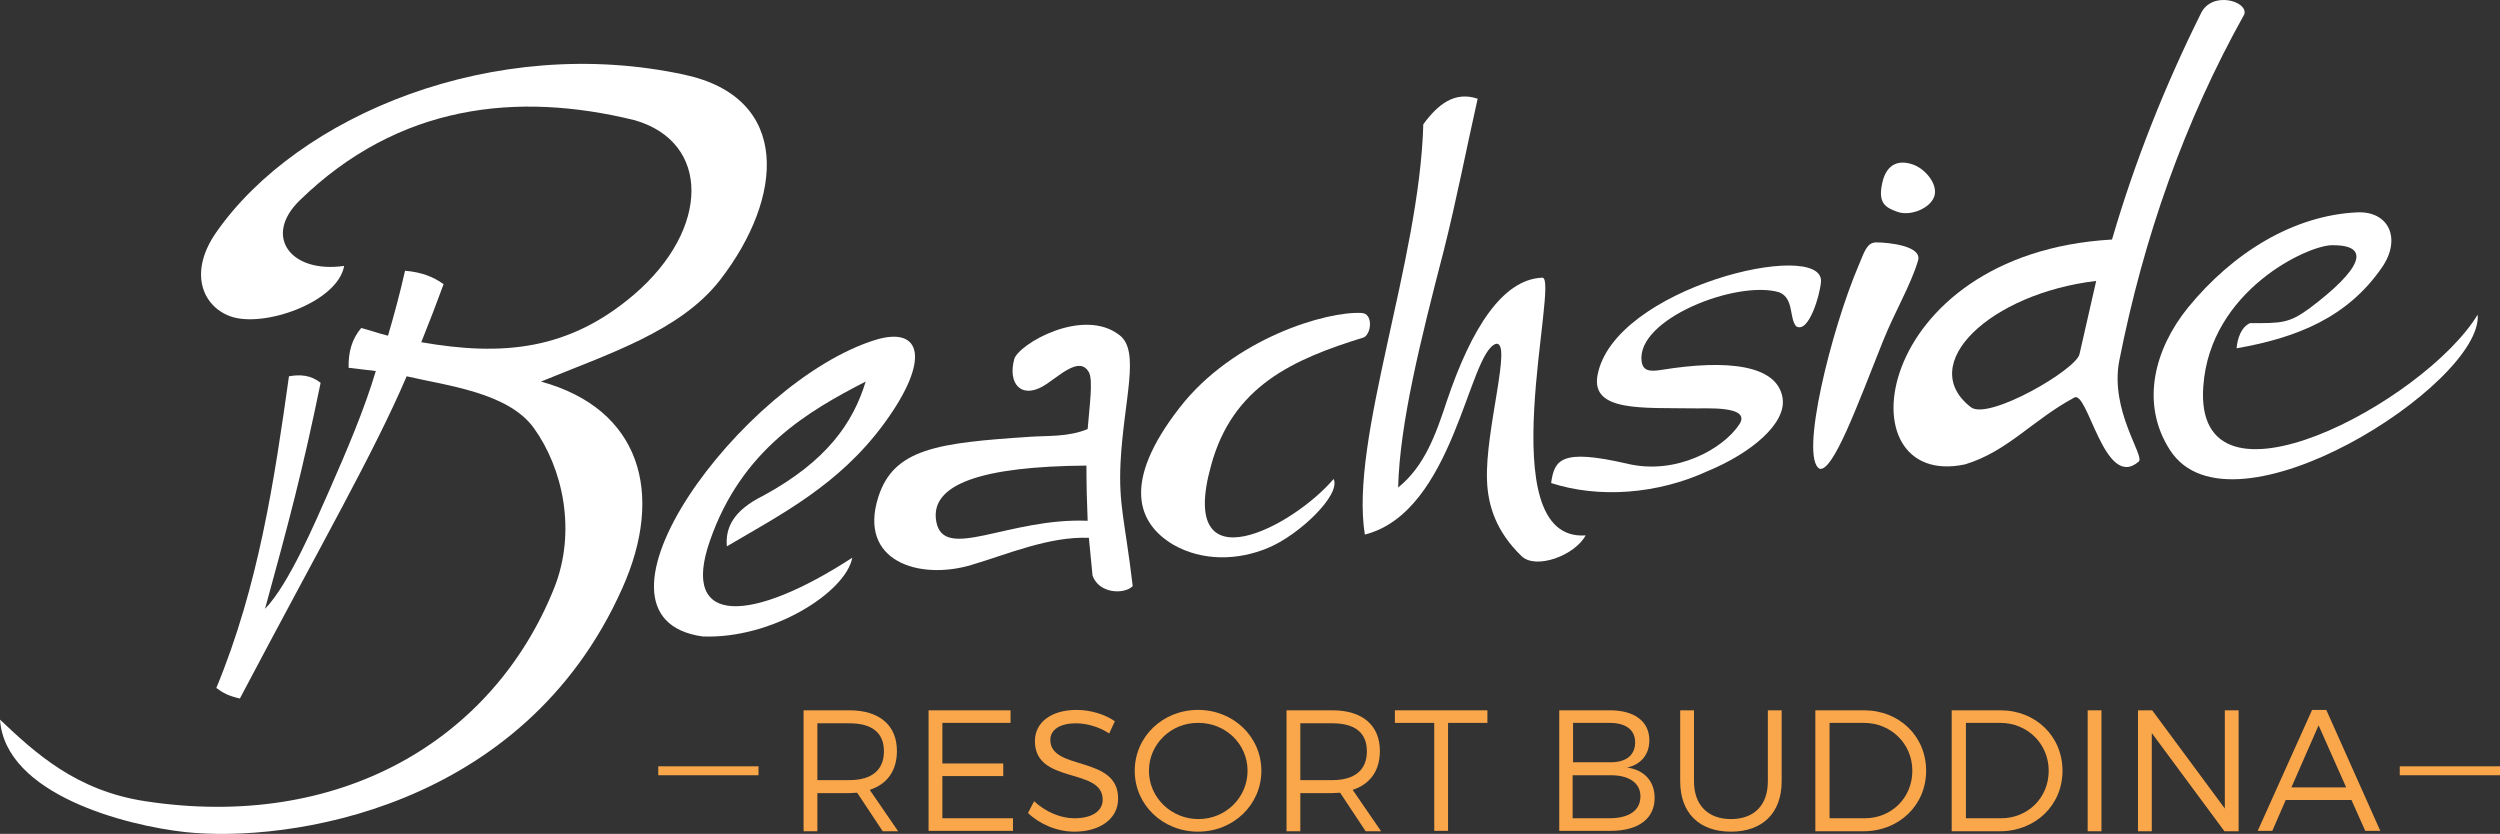 <svg viewBox="0 0 616 205.47" xmlns="http://www.w3.org/2000/svg"><rect x="0" y="0" width="616" height="205.47" fill="#333333" stroke="none"/><g fill="#faa74b"><path d="m217.5 204.82-6.3-9.5c-.6 0-1.2.1-1.9.1h-7.9v9.4h-3.4v-29.8h11.3c7.4 0 11.7 3.7 11.7 10 0 4.9-2.4 8.2-6.7 9.6l7 10.2zm-8.2-12.6c5.4 0 8.5-2.4 8.5-7.1s-3.1-6.9-8.5-6.9h-7.9v14z"/><path d="m249 175.02v3.1h-16.8v10h15v3.1h-15v10.4h17.4v3.1h-20.8v-29.7z"/><path d="m265.1 178.22c-3.8 0-6.3 1.5-6.3 4.1 0 7.7 16.8 3.7 16.7 14.5 0 4.9-4.4 8.1-10.8 8.1-4.3 0-8.6-1.9-11.4-4.6l1.5-2.9c2.8 2.6 6.5 4.2 9.9 4.2 4.3 0 7-1.7 7-4.6 0-8-16.7-3.7-16.7-14.4 0-4.7 4.1-7.7 10.3-7.7 3.4 0 7 1.1 9.4 2.8l-1.4 3c-2.7-1.8-5.9-2.5-8.2-2.5z"/><path d="m310.8 189.92c0 8.4-6.9 15-15.6 15s-15.6-6.6-15.6-15 6.9-15 15.6-15 15.6 6.6 15.6 15zm-27.7 0c0 6.6 5.5 11.9 12.2 11.9s12.1-5.3 12.1-11.9-5.4-11.8-12.1-11.8c-6.7-.1-12.2 5.2-12.2 11.8z"/><path d="m336.5 204.82-6.3-9.5c-.6 0-1.2.1-1.9.1h-7.9v9.4h-3.4v-29.8h11.3c7.4 0 11.7 3.7 11.7 10 0 4.9-2.4 8.2-6.7 9.6l7 10.2zm-8.2-12.6c5.4 0 8.5-2.4 8.5-7.1s-3.1-6.9-8.5-6.9h-7.9v14z"/><path d="m366.5 175.02v3.1h-9.7v26.6h-3.4v-26.6h-9.7v-3.1z"/><path d="m406.4 182.42c0 3.5-2.1 6-5.5 6.7 4.3.6 6.8 3.4 6.8 7.5 0 5.1-4 8.1-10.8 8.1h-12.7v-29.7h12.5c6 0 9.7 2.7 9.7 7.4zm-3.5.5c0-3.1-2.3-4.8-6.3-4.8h-9v9.7h9c4 .1 6.3-1.7 6.3-4.9zm1.3 13.3c0-3.3-2.8-5.3-7.7-5.2h-9v10.6h9c4.9 0 7.7-1.9 7.7-5.4z"/><path d="m426.5 201.82c5.7 0 9.1-3.4 9.1-9.3v-17.5h3.4v17.5c0 7.8-4.7 12.4-12.5 12.4s-12.5-4.6-12.5-12.4v-17.5h3.4v17.5c0 5.9 3.5 9.3 9.1 9.3z"/><path d="m474.6 189.92c0 8.5-6.7 14.9-15.4 14.9h-11.9v-29.8h12c8.7 0 15.3 6.4 15.3 14.9zm-3.4 0c0-6.7-5.3-11.8-11.9-11.8h-8.5v23.5h8.7c6.5 0 11.7-5 11.7-11.7z"/><path d="m508.2 189.92c0 8.5-6.7 14.9-15.4 14.9h-11.9v-29.8h12c8.7 0 15.3 6.4 15.3 14.9zm-3.4 0c0-6.7-5.3-11.8-11.9-11.8h-8.5v23.5h8.7c6.5 0 11.7-5 11.7-11.7z"/><path d="m517.8 175.02v29.8h-3.4v-29.8z"/><path d="m530.3 175.02 17.9 24.2v-24.2h3.4v29.8h-3.5l-17.9-24.2v24.2h-3.4v-29.8z"/><path d="m579.4 197.12h-16.2l-3.3 7.6h-3.6l13.4-29.8h3.5l13.3 29.8h-3.7zm-1.3-3.1-6.8-15.3-6.7 15.3z"/><path d="m162.2 188.82h24.7v2.2h-24.7z"/><path d="m591.3 188.82h24.7v2.2h-24.7z"/></g><path d="m65.3 150.02c5.9-6.1 12.3-21.2 15.8-29.1 4.4-10 8.7-20.1 11.5-29.5-2.2-.3-4.5-.5-6.7-.8-.1-3.8.8-7.1 3.1-9.8 2.3.6 4.2 1.3 6.6 1.9 1.6-5.4 3-10.7 4.2-16 3.8.3 6.9 1.4 9.5 3.3-1.8 4.9-3.6 9.6-5.5 14.3 20 3.5 36.4 2 52.5-11.8 18.7-16.1 18.8-37.5.1-42.9-28.9-7.1-58.2-4-82.6 19.8-9 8.8-2.2 18 11 16.1-1.6 9-20 15.4-28.1 12.4-7-2.6-10.2-11-3.4-20.7 20.1-28.8 68.4-49 115.4-38.8 26.3 5.7 24.5 30.2 8.7 50.6-9.8 12.6-27.6 18.2-44.1 25 24.4 6.7 30.6 27.4 20 51-24.4 54.6-82.6 62.7-107.7 60-14.5-1.6-44.3-9.2-45.6-27.7 8.7 8.2 18.7 17.5 35.8 20.1 47.8 7.3 85.6-14.9 100.7-52.4 5.7-14.2 2.1-29.8-5-39.6-6.3-8.7-21.4-10.4-31.3-12.7-8.1 18.9-20.2 39.8-41.1 79.4-2.9-.7-4-1.3-5.8-2.6 10.4-25.1 14.3-51.2 17.9-76.8 2.8-.5 5.4-.3 7.8 1.6-4.5 21.9-7.8 34.2-13.7 55.7" fill="#fff" fill-rule="evenodd"/><path d="m174.9 133.32c-7.4 21.3 10.5 20.1 35.1 4.1-1.6 8.5-19.7 20.1-36.9 19.4-33.2-4.7 9.8-63 42.7-73.1 11.3-3.4 13.6 4.9 2 20.7-11.1 15.1-25.3 22.3-38.7 30.2-.4-4.5 1.5-8.8 9-12.5 15.6-8.5 22.1-17.9 25.2-28.1-14 7.2-30.6 16.7-38.4 39.3" fill="#fff" fill-rule="evenodd"/><path d="m268 128.32c-.2-4.7-.3-8.7-.3-13.6-25.6.2-38.7 4.5-37 13.8 1.8 10 17.8-1 37.3-.2m.3-36.6c1.1 1.9.1 8.8-.3 14-4.8 2-10 1.6-14.1 1.9-22.9 1.5-33.7 2.9-37.5 14.9-5 15.8 10.1 20.5 22.9 16.7 8.8-2.6 19.2-7.1 29-6.7.4 4 .5 5.4.9 9.3 1.6 4.5 7.8 4.7 9.9 2.6-1.9-16.1-3.5-19.9-3-30.4.8-15.5 4.9-27.4-.2-31.4-9-7.1-25 2.2-26 5.9-1.6 6 1.7 9.7 7 6.7 3.7-2.1 9-7.8 11.4-3.5z" fill="#fff" fill-rule="evenodd"/><path d="m336.1 83.12c1.9-1.1 2.2-5.9-.6-6-8.5-.5-31.6 6.2-44.9 23.4-14.2 18.3-10.4 28.4-1.5 33.7 7.2 4.1 15.9 3.9 23.3.8 7.6-3.1 18.1-13.1 16.2-17-10 11.8-38.6 26.9-30.2-3.3 5.3-19.6 20.2-26.2 37.7-31.6" fill="#fff" fill-rule="evenodd"/><path d="m364.1 24.32c-5.7-1.9-9.8 1.4-13.4 6.3-.9 33.8-18.2 77.8-14.4 101.1 22-5.6 25.5-44.8 32.3-47 4.1-.8-2.7 21.3-2.2 33.6.2 6.3 2.3 12.7 8.5 18.7 3.5 3.4 13.1-.1 15.8-5.1-24 1.7-6.2-63.9-10.7-63.5-9.7.4-17.4 12.3-23.5 30.4-2.7 8.2-5.5 16.1-12 21.3.4-15.8 5.5-36.2 11.3-58.6 3.1-12.3 5.5-24.8 8.3-37.2" fill="#fff" fill-rule="evenodd"/><path d="m442.6 80.42c3.1 1.8 5.9-7.9 6.1-11.1.4-10.6-51.3 1.5-55.1 23.3-1.5 8.9 11.3 7.8 23.7 8 2.6.1 14.3-.8 11.3 3.9-3.9 6-15.6 12.7-27.8 9.7-16.1-3.7-17.8-1-18.6 4.8 11.7 3.8 26.2 2.8 38.7-3 10.4-4.3 19.5-11.7 18.3-18.1-1.4-8-13.5-9.4-29.7-6.8-3 .5-4.7.3-5-2.1-1.4-10.4 23.5-20.1 33.9-17 3.7 1.5 2.4 6.4 4.2 8.4" fill="#fff" fill-rule="evenodd"/><path d="m458 65.32c1.6-4 2.2-5.4 4.1-5.6 3.4 0 11.6.9 10.5 4.5-1.8 6.1-5.8 12.7-8.7 20-6.4 16.1-12.2 31.9-15.5 31.3-5.1-2.5 2.8-34.3 9.6-50.2" fill="#fff" fill-rule="evenodd"/><path d="m463.8 45.02c-1.1 4.9.6 6.1 3.8 7.2s8-.9 9-3.8-2.1-6.8-5.3-7.9-6.4-.4-7.5 4.5" fill="#fff" fill-rule="evenodd"/><path d="m542.3 3.32c2.7-5.7 11.7-3 10.7.2-14.8 26.5-24.8 55-30.8 85.3-2.4 12.3 6.3 23.5 4.8 24.9-8.5 7.4-12.6-18.1-16-15.7-10.2 5.5-16.3 13.2-26.8 16.4-30.5 6.5-23.3-52 36.2-55.4 5.6-19.2 13-37.8 21.9-55.7m-56.7 97c-13.6-10.6 4.8-28 30.9-31.1-1.4 6-2.7 12-4.1 18-.7 3.8-22.5 16.5-26.8 13.1z" fill="#fff" fill-rule="evenodd"/><path d="m554.4 79.62c-2.2 1-3.1 3.8-3.3 6.2 14.9-2.6 27.3-7.6 35.8-19.9 4.9-7.1 1.7-13.9-6-13.6-15.8.7-30.8 10-41.8 23.5-8.1 10-11.9 23.5-4.4 35.1 15.1 23.4 77.2-16.5 75.8-33.4-13 21.5-70.2 52.1-67.6 17.6 1.7-23.6 25.8-34.7 31.7-34.7 9.9-.1 7.3 5.9-5.6 15.6-5.1 3.7-6.9 3.6-14.6 3.6" fill="#fff" fill-rule="evenodd"/></svg>